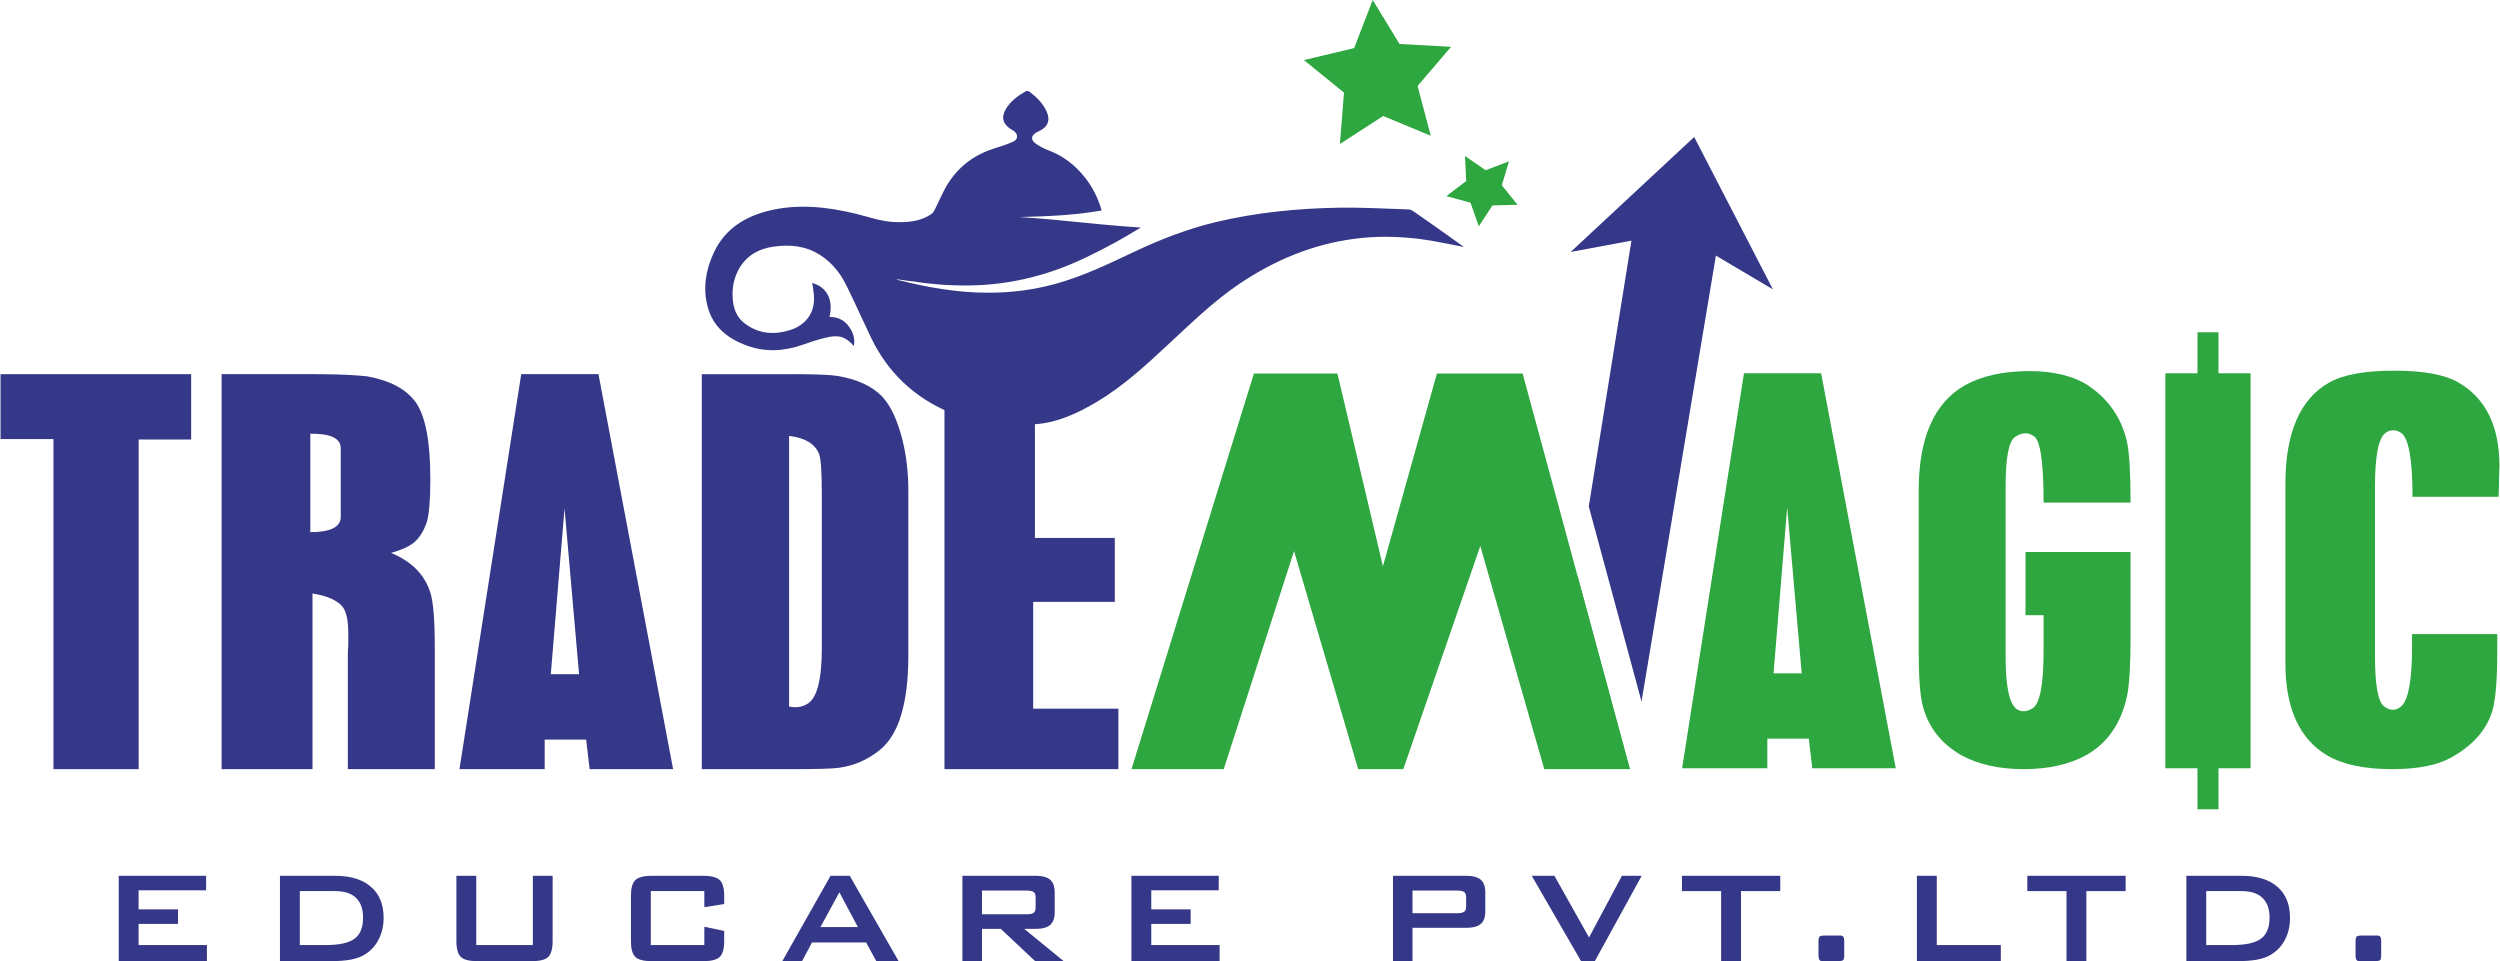 <?xml version="1.0" encoding="UTF-8"?>
<!DOCTYPE svg PUBLIC "-//W3C//DTD SVG 1.0//EN" "http://www.w3.org/TR/2001/REC-SVG-20010904/DTD/svg10.dtd">
<!-- Creator: CorelDRAW 2020 (64-Bit) -->
<svg xmlns="http://www.w3.org/2000/svg" xml:space="preserve" width="515px" height="198px" version="1.0" style="shape-rendering:geometricPrecision; text-rendering:geometricPrecision; image-rendering:optimizeQuality; fill-rule:evenodd; clip-rule:evenodd"
viewBox="0 0 285.65 109.87"
 xmlns:xlink="http://www.w3.org/1999/xlink"
 xmlns:xodm="http://www.corel.com/coreldraw/odm/2003">
 <defs>
  <style type="text/css">
   <![CDATA[
    .fil1 {fill:#2EA740;fill-rule:nonzero}
    .fil0 {fill:#353788;fill-rule:nonzero}
   ]]>
  </style>
 </defs>
 <g id="Layer_x0020_1">
  <g id="_2665920376080">
   <path class="fil0" d="M13.51 109.87l0 -9.76 9.99 0 0 1.66 -7.72 0 0 2.18 4.51 0 0 1.66 -4.51 0 0 2.42 7.81 0 0 1.84 -10.08 0z"/>
   <path class="fil0" d="M34.21 108.03l2.93 0c1.57,0 2.67,-0.24 3.33,-0.73 0.65,-0.48 0.97,-1.29 0.97,-2.41 0,-0.99 -0.27,-1.75 -0.81,-2.26 -0.54,-0.52 -1.34,-0.77 -2.4,-0.77l-4.02 0 0 6.17zm-2.27 1.84l0 -9.76 6.27 0c1.79,0 3.17,0.42 4.13,1.26 0.97,0.83 1.45,2.02 1.45,3.56 0,0.91 -0.19,1.73 -0.57,2.46 -0.37,0.73 -0.9,1.3 -1.58,1.72 -0.43,0.26 -0.95,0.46 -1.58,0.58 -0.63,0.12 -1.44,0.18 -2.43,0.18l-5.69 0z"/>
   <path class="fil0" d="M54.38 100.11l0 7.92 6.47 0 0 -7.92 2.26 0 0 7.45c0,0.89 -0.17,1.5 -0.5,1.82 -0.33,0.33 -0.97,0.49 -1.92,0.49l-6.16 0c-0.94,0 -1.58,-0.16 -1.92,-0.49 -0.33,-0.32 -0.5,-0.93 -0.5,-1.82l0 -7.45 2.27 0z"/>
   <path class="fil0" d="M80.45 101.86l-6.12 0 0 6.17 6.12 0 0 -2.09 2.27 0.47 0 1.15c0,0.89 -0.17,1.5 -0.51,1.82 -0.33,0.33 -0.97,0.49 -1.91,0.49l-5.82 0c-0.95,0 -1.59,-0.16 -1.92,-0.49 -0.34,-0.32 -0.5,-0.93 -0.5,-1.82l0 -5.14c0,-0.89 0.16,-1.49 0.5,-1.82 0.33,-0.32 0.97,-0.49 1.92,-0.49l5.82 0c0.94,0 1.58,0.17 1.91,0.49 0.34,0.33 0.51,0.93 0.51,1.82l0 0.92 -2.27 0.36 0 -1.84z"/>
   <path class="fil0" d="M93.72 105.97l4.28 0 -2.11 -3.97 -2.17 3.97zm-4.36 3.9l5.52 -9.76 2.19 0 5.59 9.76 -2.55 0 -1.17 -2.14 -6.18 0 -1.14 2.14 -2.26 0z"/>
   <path class="fil0" d="M117.29 101.8l-5.1 0 0 2.71 5.1 0c0.4,0 0.66,-0.05 0.81,-0.17 0.14,-0.11 0.22,-0.31 0.22,-0.6l0 -1.17c0,-0.29 -0.08,-0.48 -0.22,-0.6 -0.15,-0.11 -0.41,-0.17 -0.81,-0.17zm-7.34 8.07l0 -9.76 8.35 0c0.77,0 1.34,0.15 1.68,0.45 0.35,0.3 0.52,0.78 0.52,1.44l0 2.29c0,0.66 -0.17,1.14 -0.52,1.44 -0.34,0.3 -0.91,0.45 -1.68,0.45l-1.28 0 4.51 3.69 -3.26 0 -3.93 -3.69 -2.15 0 0 3.69 -2.24 0z"/>
   <path class="fil0" d="M129.27 109.87l0 -9.76 9.98 0 0 1.66 -7.71 0 0 2.18 4.5 0 0 1.66 -4.5 0 0 2.42 7.81 0 0 1.84 -10.08 0z"/>
   <path class="fil0" d="M166.51 101.8l-5.11 0 0 2.59 5.11 0c0.39,0 0.66,-0.06 0.81,-0.18 0.14,-0.11 0.21,-0.31 0.21,-0.6l0 -1.04c0,-0.29 -0.07,-0.48 -0.21,-0.6 -0.15,-0.11 -0.42,-0.17 -0.81,-0.17zm-7.34 8.07l0 -9.76 8.34 0c0.78,0 1.34,0.15 1.69,0.45 0.35,0.3 0.52,0.78 0.52,1.44l0 2.18c0,0.66 -0.17,1.14 -0.52,1.44 -0.35,0.3 -0.91,0.44 -1.69,0.44l-6.11 0 0 3.81 -2.23 0z"/>
   <path class="fil0" d="M180.67 109.87l-5.64 -9.76 2.59 0 3.96 7.05 3.76 -7.05 2.26 0 -5.36 9.76 -1.57 0z"/>
   <path class="fil0" d="M198.95 101.86l0 8.01 -2.27 0 0 -8.01 -4.48 0 0 -1.75 11.24 0 0 1.75 -4.49 0z"/>
   <path class="fil0" d="M209.96 106.94l0.34 0c0.16,0 0.28,0.05 0.35,0.14 0.07,0.1 0.1,0.28 0.1,0.55l0 1.54c0,0.29 -0.04,0.48 -0.11,0.57 -0.07,0.08 -0.3,0.13 -0.68,0.13l-1.69 0c-0.17,0 -0.29,-0.05 -0.35,-0.15 -0.07,-0.1 -0.11,-0.28 -0.11,-0.55l0 -1.54c0,-0.29 0.04,-0.47 0.12,-0.56 0.07,-0.09 0.3,-0.13 0.68,-0.13l1.35 0z"/>
   <path class="fil0" d="M219.06 109.87l0 -9.76 2.27 0 0 7.92 7.32 0 0 1.84 -9.59 0z"/>
   <path class="fil0" d="M238.43 101.86l0 8.01 -2.27 0 0 -8.01 -4.48 0 0 -1.75 11.24 0 0 1.75 -4.49 0z"/>
   <path class="fil0" d="M252.13 108.03l2.93 0c1.57,0 2.67,-0.24 3.33,-0.73 0.65,-0.48 0.98,-1.29 0.98,-2.41 0,-0.99 -0.28,-1.75 -0.82,-2.26 -0.54,-0.52 -1.34,-0.77 -2.4,-0.77l-4.02 0 0 6.17zm-2.27 1.84l0 -9.76 6.28 0c1.79,0 3.16,0.42 4.13,1.26 0.96,0.83 1.44,2.02 1.44,3.56 0,0.91 -0.19,1.73 -0.56,2.46 -0.38,0.73 -0.91,1.3 -1.59,1.72 -0.43,0.26 -0.95,0.46 -1.58,0.58 -0.63,0.12 -1.44,0.18 -2.43,0.18l-5.69 0z"/>
   <path class="fil0" d="M271.34 106.94l0.34 0c0.17,0 0.29,0.05 0.35,0.14 0.07,0.1 0.1,0.28 0.1,0.55l0 1.54c0,0.29 -0.03,0.48 -0.11,0.57 -0.07,0.08 -0.3,0.13 -0.68,0.13l-1.69 0c-0.16,0 -0.28,-0.05 -0.35,-0.15 -0.07,-0.1 -0.1,-0.28 -0.1,-0.55l0 -1.54c0,-0.29 0.04,-0.47 0.11,-0.56 0.07,-0.09 0.3,-0.13 0.68,-0.13l1.35 0z"/>
   <path class="fil0" d="M21.79 42.77l0 7.47 -6 0 0 37.68 -9.74 0 0 -37.73 -6.05 0 0 -7.42 21.79 0z"/>
   <path class="fil0" d="M38.89 59.07l0 -7.82c0,-1.15 -1.16,-1.7 -3.48,-1.67l0 11.25c2.32,0 3.48,-0.59 3.48,-1.76zm0.79 -16.22c0.95,0.05 1.7,0.11 2.24,0.17 2.62,0.48 4.47,1.47 5.55,2.98 1.11,1.58 1.66,4.49 1.66,8.73 0,2.38 -0.13,4.03 -0.4,4.94 -0.37,1.08 -0.88,1.87 -1.51,2.37 -0.54,0.44 -1.4,0.83 -2.58,1.16 2.36,0.98 3.85,2.49 4.49,4.54 0.34,1.04 0.51,3.16 0.51,6.36l0 13.82 -9.94 0 0 -12.56 0 -0.66c0,-0.27 0.02,-0.57 0.05,-0.9l0 -1.42c0,-1.44 -0.22,-2.45 -0.65,-3.02 -0.61,-0.74 -1.75,-1.25 -3.44,-1.52l0 20.08 -10.39 0 0 -45.15 10.85 0c1.41,0 2.6,0.03 3.56,0.08z"/>
   <path class="fil0" d="M66.13 77.07l-1.66 -18.96 -1.57 18.96 3.23 0zm2.22 -34.3l8.53 45.15 -9.54 0 -0.4 -3.38 -4.74 0 0 3.38 -9.74 0 7.06 -45.15 8.83 0z"/>
   <path class="fil0" d="M92.16 80.5c1.15,-0.6 1.72,-2.74 1.72,-6.4l0 -17.51c0,-2.55 -0.1,-4.12 -0.31,-4.69 -0.47,-1.17 -1.61,-1.86 -3.43,-2.07l0 30.93c0.74,0.17 1.42,0.08 2.02,-0.26zm-1.66 -37.73c2.65,0 4.37,0.07 5.14,0.2 2.26,0.37 3.97,1.16 5.15,2.37 0.97,1.05 1.75,2.71 2.32,5 0.23,0.94 0.4,1.88 0.5,2.82 0.1,0.95 0.16,1.9 0.16,2.88l0 18.87c0,5.44 -1.08,9.04 -3.23,10.79 -1.38,1.14 -2.96,1.83 -4.75,2.07 -0.77,0.1 -2.53,0.15 -5.29,0.15l-10.34 0 0 -45.15 10.34 0z"/>
   <path class="fil1" d="M167.4 17.83l0.14 2.86 -2.27 1.73 2.76 0.75 0.95 2.7 1.56 -2.39 2.87 -0.07 -1.8 -2.23 0.82 -2.74 -2.67 1.02 -2.36 -1.63z"/>
   <path class="fil1" d="M148.99 6.87l4.58 3.72 -0.47 5.87 4.95 -3.2 5.44 2.26 -1.51 -5.69 3.83 -4.48 -5.89 -0.32 -3.07 -5.03 -2.12 5.5 -5.74 1.37z"/>
   <path class="fil0" d="M167.27 28.23c-0.68,-0.49 -1.33,-0.97 -1.99,-1.43 -1.26,-0.89 -2.53,-1.79 -3.81,-2.67 -0.14,-0.1 -0.34,-0.18 -0.51,-0.19 -2.64,-0.08 -5.28,-0.24 -7.92,-0.2 -4.76,0.08 -9.48,0.54 -14.13,1.65 -3.22,0.77 -6.28,1.96 -9.27,3.37 -2.94,1.39 -5.87,2.81 -9.02,3.68 -2.54,0.7 -5.12,1.03 -7.76,1.02 -3.46,0 -6.83,-0.59 -10.18,-1.43 -0.08,-0.02 -0.18,-0.03 -0.26,-0.11 0.49,0.07 0.98,0.13 1.47,0.2 2.57,0.37 4.24,0.53 6.84,0.51 4.91,-0.05 9.51,-1.28 13.88,-3.46 2.29,-1.14 3.18,-1.62 5.74,-3.16 -5.33,-0.34 -8.54,-0.85 -13.86,-1.2 3.13,-0.08 6.26,-0.19 9.38,-0.75 -0.41,-1.41 -1.03,-2.66 -1.91,-3.77 -1.11,-1.39 -2.45,-2.46 -4.13,-3.09 -0.52,-0.19 -1.02,-0.46 -1.48,-0.77 -0.63,-0.43 -0.57,-0.96 0.12,-1.32 0.1,-0.06 0.2,-0.1 0.3,-0.15 0.97,-0.45 1.26,-1.28 0.79,-2.25 -0.44,-0.94 -1.15,-1.64 -1.97,-2.24 -0.09,-0.07 -0.29,-0.1 -0.38,-0.05 -0.89,0.51 -1.72,1.11 -2.27,2.01 -0.58,0.95 -0.39,1.73 0.54,2.33 0.11,0.06 0.22,0.13 0.33,0.2 0.54,0.39 0.54,0.97 -0.07,1.24 -0.66,0.3 -1.36,0.52 -2.06,0.74 -2.24,0.69 -4.04,1.98 -5.31,3.94 -0.62,0.95 -1.04,2.03 -1.56,3.05 -0.1,0.2 -0.23,0.41 -0.41,0.54 -1.3,0.89 -2.77,0.97 -4.27,0.91 -1.5,-0.07 -2.9,-0.59 -4.34,-0.94 -3.34,-0.81 -6.71,-1.18 -10.09,-0.32 -2.74,0.7 -4.96,2.14 -6.18,4.79 -0.91,1.97 -1.26,4.05 -0.68,6.19 0.61,2.25 2.24,3.57 4.35,4.36 2.14,0.81 4.27,0.72 6.41,-0.02 0.87,-0.31 1.75,-0.6 2.65,-0.82 1.41,-0.35 2.22,-0.27 3.3,0.93 0.16,-0.94 -0.14,-1.67 -0.66,-2.34 -0.53,-0.68 -1.27,-0.97 -2.13,-0.99 0.46,-1.93 -0.29,-3.41 -1.97,-3.87 0.07,0.49 0.16,0.97 0.19,1.45 0.15,2.22 -1.21,3.46 -2.75,3.94 -1.77,0.55 -3.5,0.44 -5.06,-0.69 -0.97,-0.7 -1.39,-1.68 -1.47,-2.87 -0.1,-1.28 0.13,-2.48 0.79,-3.58 0.88,-1.45 2.24,-2.18 3.89,-2.41 1.9,-0.27 3.73,-0.08 5.38,1.01 1.27,0.83 2.21,1.99 2.88,3.33 1,2.01 1.91,4.08 2.88,6.1 1.94,4 4.97,6.84 9.06,8.55 1.67,0.77 5.49,1.6 9.71,1.31 2.57,-0.18 4.89,-1.28 7.09,-2.59 2.95,-1.77 5.46,-4.07 7.95,-6.39 2.68,-2.48 5.28,-5.04 8.32,-7.09 3.97,-2.66 8.26,-4.47 13.02,-5.11 2.55,-0.35 5.11,-0.3 7.66,0.02 1.63,0.21 3.25,0.59 4.94,0.9z"/>
   <path class="fil0" d="M118.04 68.8l9.33 0 0 -7.31 -9.13 0 0 -20.57 -5.09 1.44 -5.25 -0.77 0 46.33 19.88 0 0 -6.91 -9.74 0 0 -12.21z"/>
   <path class="fil1" d="M205.89 76.97l-1.66 -18.96 -1.56 18.96 3.22 0zm2.22 -34.3l8.53 45.15 -9.54 0 -0.4 -3.38 -4.74 0 0 3.38 -9.74 0 7.07 -45.15 8.82 0z"/>
   <path class="fil1" d="M233.54 57.45c0,-4.71 -0.39,-7.25 -1.16,-7.62 -0.64,-0.43 -1.33,-0.4 -2.07,0.1 -0.74,0.44 -1.11,2.33 -1.11,5.65l0 19.48c0,3.53 0.45,5.55 1.36,6.05 0.51,0.3 1.08,0.25 1.72,-0.15 0.84,-0.51 1.26,-2.71 1.26,-6.61l0 -4.03 -2.07 0 0 -7.22 12.01 0 0 9.84c0,3.19 -0.14,5.41 -0.41,6.66 -0.67,3.09 -2.22,5.33 -4.64,6.71 -1.95,1.07 -4.34,1.61 -7.16,1.61 -2.83,0 -5.22,-0.54 -7.17,-1.61 -2.28,-1.32 -3.75,-3.2 -4.38,-5.65 -0.31,-1.22 -0.46,-3.32 -0.46,-6.31l0 -18.21c0,-6.09 1.77,-10.12 5.3,-12.11 1.95,-1.07 4.39,-1.61 7.31,-1.61 2.79,0 5.03,0.54 6.71,1.61 2.35,1.55 3.85,3.7 4.49,6.46 0.27,1.24 0.41,3.57 0.41,6.96l-9.94 0z"/>
   <path class="fil1" d="M257.2 87.82l-9.74 0 0 -45.15 9.74 0 0 45.15z"/>
   <path class="fil1" d="M275.71 56.79c0,-4.3 -0.44,-6.74 -1.31,-7.31 -0.61,-0.4 -1.2,-0.4 -1.77,0 -0.8,0.57 -1.21,2.62 -1.21,6.16l0 19.32c0,3.36 0.35,5.29 1.06,5.8 0.74,0.54 1.41,0.5 2.02,-0.1 0.77,-0.78 1.16,-3.06 1.16,-6.86l0 -1.32 9.74 0 0 1.92c0,3.3 -0.19,5.58 -0.56,6.86 -0.67,2.19 -2.25,3.97 -4.74,5.35 -1.58,0.87 -3.82,1.31 -6.71,1.31 -3.16,0 -5.63,-0.52 -7.42,-1.56 -3.19,-1.89 -4.79,-5.4 -4.79,-10.55l0 -20.48c0,-5.85 1.67,-9.72 5,-11.6 1.61,-0.91 4.1,-1.36 7.46,-1.36 3.4,0 5.87,0.47 7.42,1.41 3.06,1.82 4.59,4.99 4.59,9.53 0,0.21 -0.01,0.48 -0.03,0.81 -0.02,0.34 -0.02,0.69 -0.02,1.06 0,0.34 -0.01,0.66 -0.03,0.96 -0.02,0.3 -0.02,0.52 -0.02,0.65l-9.84 0z"/>
   <path class="fil1" d="M152.82 42.7l5.2 22.03 6.17 -22.03 9.8 0 12.27 45.22 -9.8 0 -7.31 -25.51 -8.8 25.51 -5.16 0 -7.33 -24.93 -8.04 24.93 -10.54 0 13.99 -45.22 9.55 0z"/>
   <path class="fil0" d="M202.6 33.08l-11.02 -6.53 -12.1 2.25 14.12 -13.14 9 17.42z"/>
   <path class="fil1" d="M253.53 92.51l-2.4 0 0 -54.53 2.4 0 0 54.53z"/>
   <path class="fil0" d="M187.58 80.19l9.05 -54.26 -9.94 -0.06 -5.14 32.02 6.03 22.3z"/>
   <path class="fil1" d="M180.27 65.86l-3.29 20.52 9.25 1.54 -5.96 -22.06z"/>
  </g>
 </g>
</svg>
